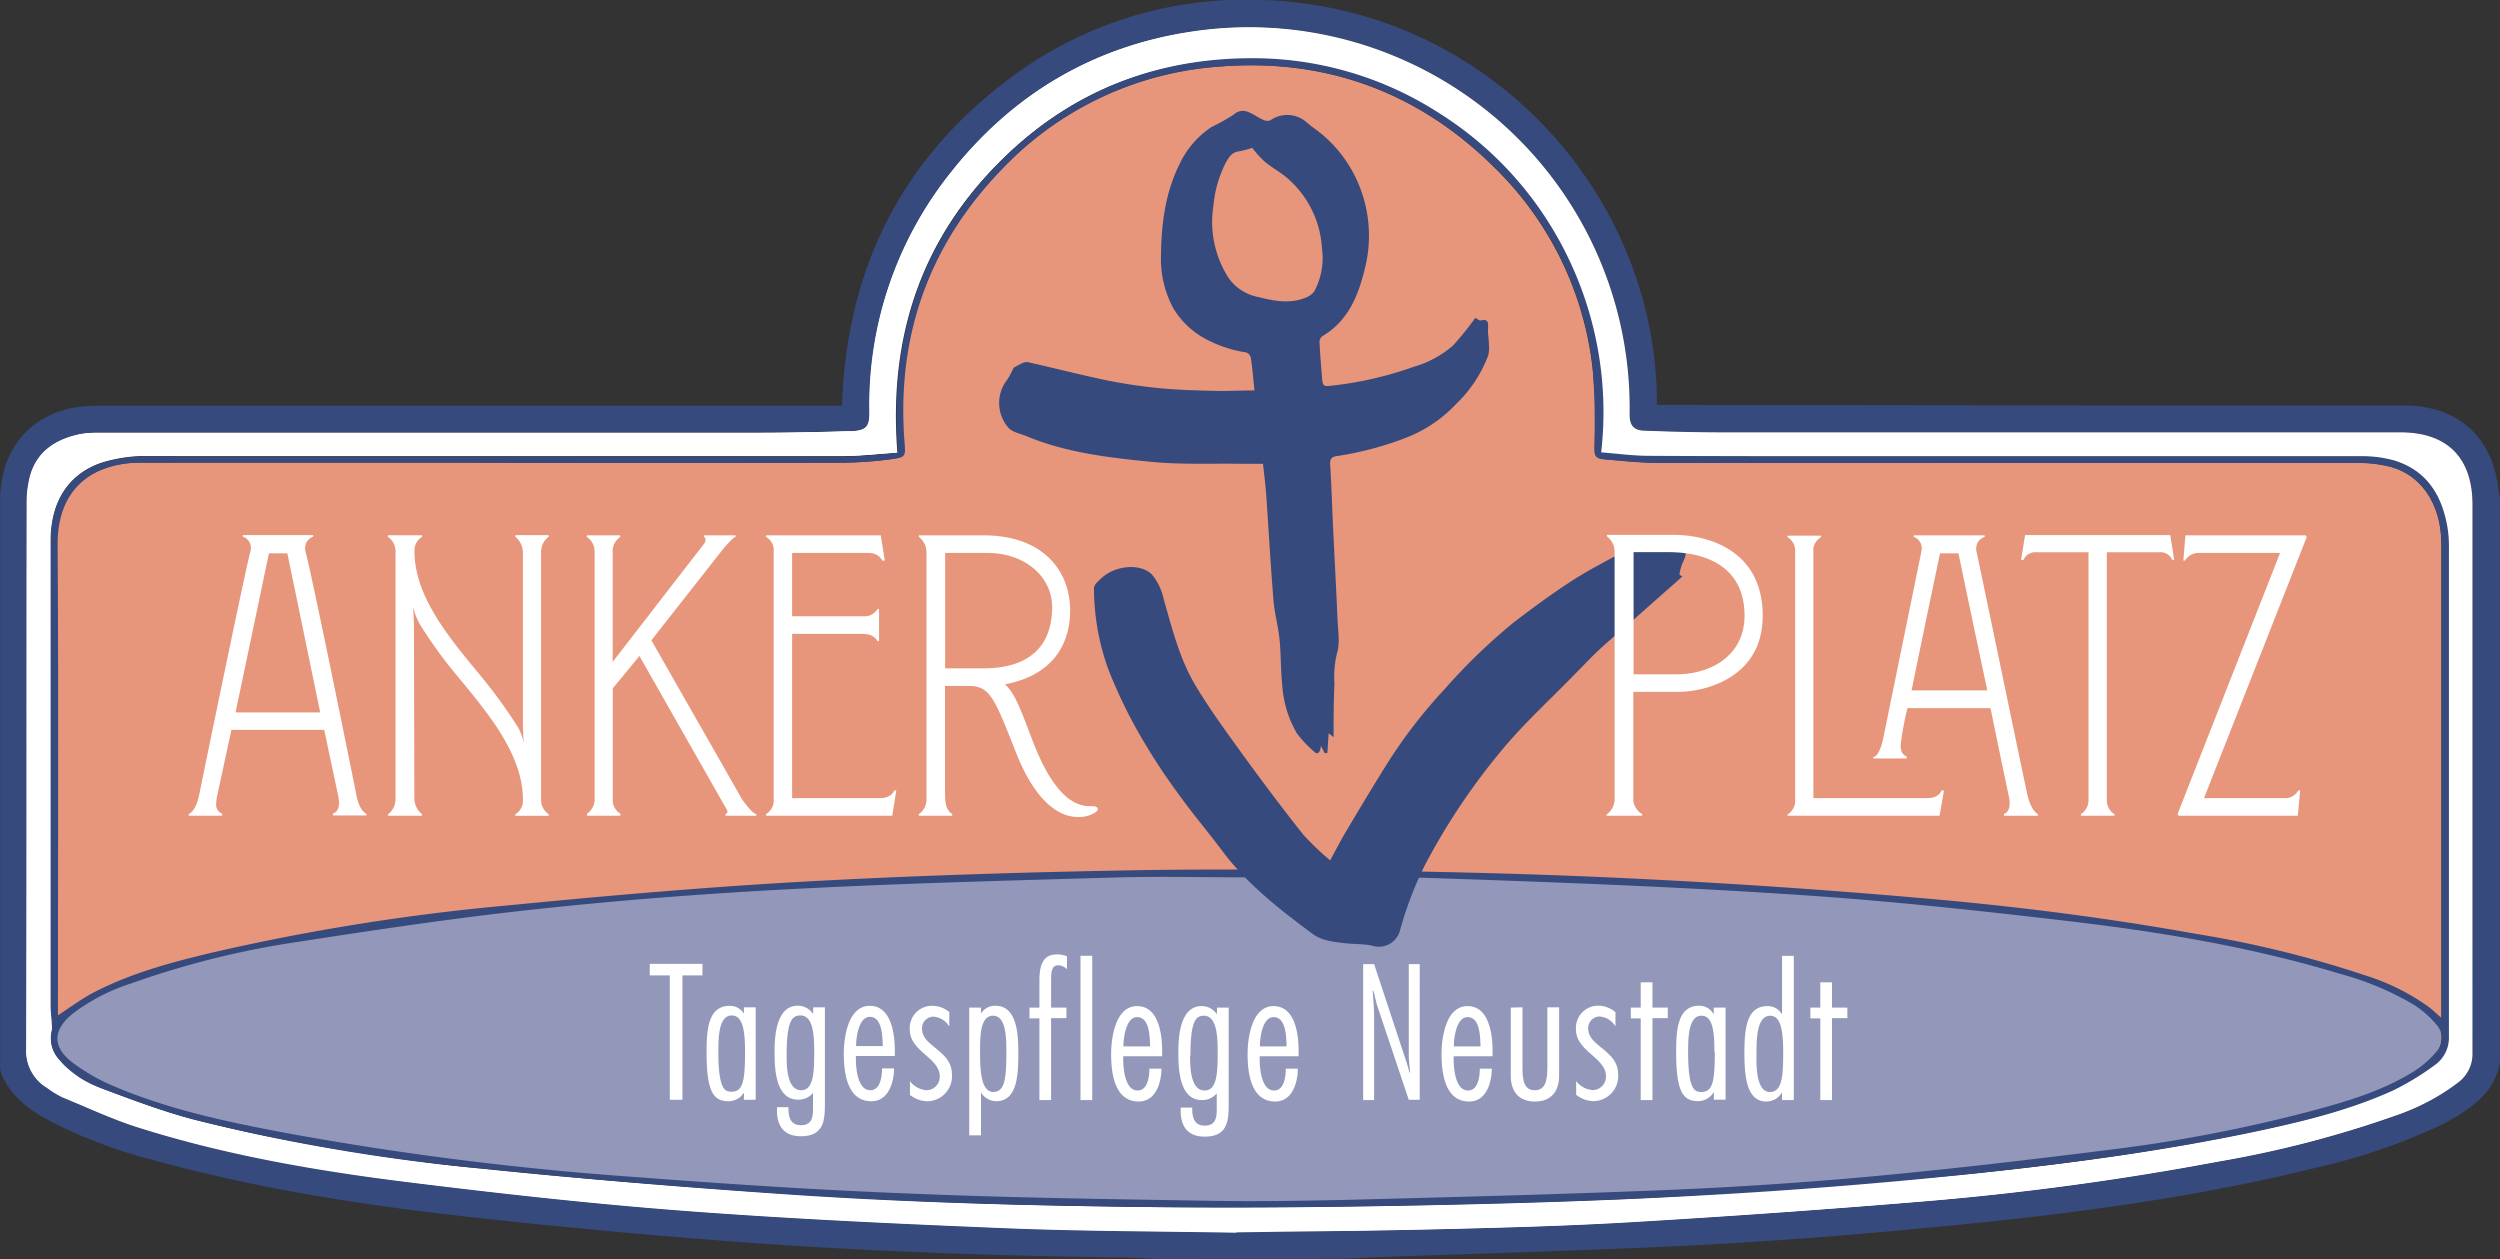 <?xml version="1.0" encoding="UTF-8"?>
<svg xmlns="http://www.w3.org/2000/svg" id="Ebene_1" data-name="Ebene 1" viewBox="0 0 374.44 188.57">
  <rect x="0" y="0" width="374.44" height="188.57" fill="#333333" stroke="none"/>
  <defs>
    <style>.cls-1{fill:#e7967b;}.cls-2{fill:#9398ba;}.cls-3{fill:#364a7d;}.cls-4{fill:#fff;}</style>
  </defs>
  <title>logo-white</title>
  <path class="cls-1" d="M191.55,185.35c-11.8-.19-23.61-.18-35.4-.62q-24.15-.9-48.28-2.4c-16.36-1-32.68-2.74-48.89-5.24-11.3-1.74-22.56-3.71-33.44-7.38a33.66,33.66,0,0,1-9.71-4.59A10.25,10.25,0,0,1,13.7,163a4.09,4.09,0,0,1-.77-2.08c-.11-1.57,0-3.15,0-4.73q0-34.92,0-69.84c0-4.26,1.38-7.77,5.26-9.94a14.78,14.78,0,0,1,7.38-1.75q52.43,0,104.83,0a57.37,57.37,0,0,0,7.64-.55c2.13-.3,1.9-.71,1.78-2.22-1.26-16,3.58-29.84,14.76-41.3A49.75,49.75,0,0,1,186.8,15.36c16-1.35,29.92,3.67,41.36,14.94a49.75,49.75,0,0,1,15.07,32.57c.24,3.09.61,6,.55,9.13,0,1.45-.48,2,1,2.14,2.78.26,5.58.53,8.37.54q52.17,0,104.34,0a19.39,19.39,0,0,1,5,.58c4.24,1.13,7,4.85,7.55,9.68a23.76,23.76,0,0,1,.12,2.39v68.4c0,1.74,0,3.49,0,5.23a4.72,4.72,0,0,1-2,3.41,30.66,30.66,0,0,1-9.87,5c-8.78,3.08-17.87,4.9-27,6.47q-22.65,3.9-45.59,5.55c-14.47,1.07-29,2-43.45,2.7-11.78.55-23.59.67-35.38.91-5.08.11-10.16,0-15.24,0v.25Z" transform="translate(-4.5 -5.37)"></path>
  <path class="cls-2" d="M191.51,185.65c98.66,0,178.64-11.11,178.64-24.82S290.17,136,191.51,136,12.87,147.12,12.87,160.83s80,24.82,178.64,24.82Z" transform="translate(-4.5 -5.37)"></path>
  <path class="cls-3" d="M225.45,53a44.71,44.71,0,0,1-3.33,4.13,15.54,15.54,0,0,1-5.92,3.19,54,54,0,0,1-11.95,2.78c-1.61.18-1.62.23-1.76-1.41s-.28-3.41-.36-5.11a1.12,1.12,0,0,1,.41-.85c3.84-2.25,5.37-6,6.35-10a20,20,0,0,0-.84-12.62,19.42,19.42,0,0,0-6.92-8.67c-.36-.25-.67-.55-1-.81a4.37,4.37,0,0,0-5.37-.23,1.44,1.44,0,0,1-1.1-.1c-.74-.33-1.4-.84-2.15-1.13a2,2,0,0,0-2.25.38,32,32,0,0,1-3.31,1.85,13.5,13.5,0,0,0-4.76,5.51c-2.16,4.3-2.75,9-2.8,13.73a15.49,15.49,0,0,0,1.86,7.92,12.49,12.49,0,0,0,5,4.67,19,19,0,0,0,5.92,1.93,1.13,1.13,0,0,1,.68.81c.23,1.56.36,3.13.54,4.88-2.08,0-4.05.11-6,.06-2.66-.06-5.33-.13-8-.38a77.48,77.48,0,0,1-7.9-1.15c-4.05-.84-8.06-1.87-12.09-2.78a1.83,1.83,0,0,0-1,.27,11.49,11.49,0,0,0-1.08.58,15.9,15.9,0,0,1-.91,1.72,5.66,5.66,0,0,0,.1,7.24c.6.7,1.8.9,2.74,1.29,5.93,2.47,12.25,3.2,18.53,3.83,4.57.46,9.21.23,13.82.31,1,0,2.06,0,3.07,0,.17,1.61.37,3.14.48,4.68.37,5.27.66,10.55,1.09,15.81.16,1.93.71,3.83.9,5.76.23,2.25.17,4.53.4,6.79a16.54,16.54,0,0,0,2.18,7.29,16.3,16.3,0,0,0,2.75,2.89c.4.38.83-.11.86-1l.59,1.13.39-.06.19-2.92.74.57c0-2.7,0-5.33.13-7.95a15.38,15.38,0,0,1,.36-4.55c.5-1.55.17-3.39.1-5.1-.19-4.5-.44-9-.65-13.51-.16-3.21-.24-6.43-.45-9.65-.07-1,.26-1.25,1.13-1.36A48.78,48.78,0,0,0,214.92,71a20.47,20.47,0,0,0,7.73-5.18,19.61,19.61,0,0,0,4.74-7.19,4.68,4.68,0,0,0,.11-1.68c0-.79-.17-1.59-.13-2.37s.12-1.49-1.07-1.22c-.23.06-.55-.24-.85-.39ZM192.08,27.55a15.81,15.81,0,0,0,1.81,2c1.18,1,2.59,1.7,3.7,2.75a15,15,0,0,1,4.91,10.29A10.54,10.54,0,0,1,201.35,49a2.78,2.78,0,0,1-1.24.93c-2.38,1-4.8.52-7.14-.07A7.05,7.05,0,0,1,188.51,47a15.55,15.55,0,0,1-2.27-10.81,17.71,17.71,0,0,1,1.8-6.35c.47-.84.87-1.64,2-1.8a17.24,17.24,0,0,0,2.07-.53Z" transform="translate(-4.5 -5.37)"></path>
  <path class="cls-3" d="M203.73,134.22c.86-1.58,1.54-2.91,2.3-4.19,1.94-3.27,3.89-6.53,5.9-9.75a75.07,75.07,0,0,1,8.94-11.69,87.73,87.73,0,0,1,10.35-10c2.86-2.18,5.76-4.33,8.78-6.27,2.68-1.73,5.55-3.15,8.34-4.71,1.59-.89,3.17-.38,4.76-1.26.29-.15,3.24.21,3,.83,1.06.61,1.09,1.13.39,2.55a8.69,8.69,0,0,0-.46,1.7l.44.29c-2.49,2.21-5,4.42-7.47,6.62-1.58,1.39-3.22,2.71-4.76,4.14-1.39,1.28-2.68,2.67-4,4-3.51,3.61-7.23,7-10.49,10.87a97.59,97.59,0,0,0-12,17.92,55.78,55.78,0,0,0-3.53,9.31,3.27,3.27,0,0,1-4.17,2.44c-1.42-.32-2.82-.21-4.21-.39-1.65-.21-3.32-.33-4.76-1.4-4.92-3.65-9.75-7.39-13.47-12.36-2.15-2.88-4.49-5.62-6.58-8.54a93.78,93.78,0,0,1-5.65-8.61,73.17,73.17,0,0,1-4.89-10.13,35.94,35.94,0,0,1-2.14-12.13c0-.46.56-1,1-1.38,2-2,5.89-2.45,7.69-.65a8.53,8.53,0,0,1,1.75,3.67c1.26,4.37,2.35,8.84,4.67,12.77,2.19,3.7,4.77,7.19,7.29,10.68,2.9,4,5.87,7.94,8.93,11.81a40.45,40.45,0,0,0,4.07,3.89Z" transform="translate(-4.5 -5.37)"></path>
  <path class="cls-4" d="M32.78,127.55h5v-.3a1.46,1.46,0,0,1-.9-1.56,7.66,7.66,0,0,1,.12-1l2.16-10H53.06l2.1,9.9a6.68,6.68,0,0,1,.12,1c0,1.32-.72,1.56-.9,1.62v.3h5v-.24c-.12-.06-1.08-.54-1.5-2.82-.36-1.86-7-34.62-7.62-36.42a1.66,1.66,0,0,1-.06-.54,1.79,1.79,0,0,1,1.2-1.74v-.24H40.88v.24a1.76,1.76,0,0,1,1.2,1.68A1.66,1.66,0,0,1,42,88c-.54,1.68-7.26,34.38-7.68,36.48-.48,2.28-1.38,2.76-1.56,2.82v.24Zm7-15.48,5-23.82h2.76l4.92,23.82ZM62.6,127.55h5.1v-.24A3.08,3.08,0,0,1,66.56,125L66.5,99.41c0-1.56-.12-2.64-.12-3.06A10.41,10.41,0,0,0,67.46,99a68.23,68.23,0,0,0,5.94,8.1c4.5,5.46,9.42,11.46,9.42,18.06a2.33,2.33,0,0,1-1.14,2.16v.24h5v-.24a2.59,2.59,0,0,1-1.14-2.22v-37a2.81,2.81,0,0,1,1.14-2.34v-.24h-5v.24a3.08,3.08,0,0,1,1.14,2.34v25.56c0,1.56.12,2.64.12,3.06a6.93,6.93,0,0,0-1-2.64A75.63,75.63,0,0,0,76,106c-4.5-5.46-9.42-11.46-9.42-18.06a2.33,2.33,0,0,1,1.14-2.16v-.24H62.6v.24A2.59,2.59,0,0,1,63.74,88v37a2.81,2.81,0,0,1-1.14,2.34v.24Zm29.82,0h5v-.3a2.4,2.4,0,0,1-1.14-1.86V108.47l4-4.86.12.24,13,22.86c.12.3.06.48-.24.6v.24h4.62v-.24c-.3-.06-.78-.36-2.1-2.16l-13.62-23.88L113,87.35c1-1.08,1.38-1.5,1.68-1.56v-.24h-4.74v.24a.45.45,0,0,1,.24.42,1.38,1.38,0,0,1-.18.54L96.26,104.51V87.71a2.59,2.59,0,0,1,1.14-1.92v-.24h-5v.24A2.59,2.59,0,0,1,93.56,88v37.08a2.55,2.55,0,0,1-1.14,2.16v.3Zm26.82,0h18.9l.6-3.78h-.3s-.36,1.14-2.16,1.14H123.14v-24.6H133.7c1.8,0,2.22,1.08,2.22,1.08h.24v-4.8h-.24a2.2,2.2,0,0,1-2.1,1.08H123.14V88.19h11.52a2.24,2.24,0,0,1,2,1.14h.36l-.6-3.78H119.24v.24A2.27,2.27,0,0,1,120.38,88v37.08a2.37,2.37,0,0,1-1.14,2.22v.24Zm46.68.18a4.51,4.51,0,0,0,2.7-.72c.18-.18.3-.3.3-.42,0-.3-.24-.48-.9-.48h-.36c-3.9,0-6.6-5-8.28-9.24s-2.7-7.62-4.38-9c6.72-1.26,9.78-5.52,9.78-11.1s-3.72-11.22-13-11.22h-9.66v.24a2.83,2.83,0,0,1,1.14,2.4v36.72a2.67,2.67,0,0,1-1.14,2.4v.24h5v-.24c-.78-.6-1.08-1.14-1.08-3.36V108.11h3.6c3.12,0,3.84,1.86,7,9.9s6.9,9.72,9.24,9.72Zm-19.86-22.26V88.19h6.36c5.58,0,9.66,3.54,9.66,8.1,0,6.18-3.78,9.18-10.26,9.18Zm99.11,22.08h5.28v-.24a2.81,2.81,0,0,1-1.32-2V109h6.72c3.72,0,12.66-1.92,12.66-11.4,0-9.84-8.22-12.12-13.32-12.12h-10v.24a2.81,2.81,0,0,1,1.14,2.22v37.2a2.83,2.83,0,0,1-1.2,2.22v.24Zm4-21.18V88.07h5.22c2.28,0,11.4.24,11.4,9.54,0,5.76-4.8,8.76-10.26,8.76Zm23.1,21.18H295l.66-3.78h-.36s-.36,1.14-2.1,1.14h-17.1V88a2.23,2.23,0,0,1,1.14-2.16v-.24h-5v.24A2.33,2.33,0,0,1,273.37,88v37.14a2.37,2.37,0,0,1-1.14,2.22v.24Zm32.46,0h5v-.24c-.12-.06-1-.54-1.56-2.82-.42-1.86-7.2-34.56-7.62-36.42a1.66,1.66,0,0,1-.06-.54,1.81,1.81,0,0,1,1.26-1.74v-.24H291.13v.24a1.76,1.76,0,0,1,1.2,1.68,1.66,1.66,0,0,1-.06.54l-5.7,27.9c-.48,2.46-1.38,3.06-1.5,2.76v.3h5v-.3c-.18-.06-.9-.36-.9-1.62a7.66,7.66,0,0,1,.12-1c0-.12.3-2.1.78-4.14l.12-.48h12.42l.12.48c1.38,6.78,2.58,12.42,2.64,12.72a3.7,3.7,0,0,1,.12,1.08c0,1.26-.66,1.5-.84,1.56v.3Zm-13.92-18.78c1.74-8.58,4.26-20.52,4.26-20.52h2.76s2.22,10.68,4.32,20.52Zm25.38,18.78h5v-.24a2.48,2.48,0,0,1-1.14-2.22v-37h7.8a1.92,1.92,0,0,1,2,1.14h.3l-.6-3.72H307.81l-.6,3.72h.36a1.92,1.92,0,0,1,2-1.14h7.74v37a2.48,2.48,0,0,1-1.14,2.22v.24Zm14.7,0h17.76l.36-3.78h-.3a2.18,2.18,0,0,1-2.1,1.14h-12L350,85.79l-.18-.24h-18l-.3,3.78h.24a2.35,2.35,0,0,1,2-1.14H346l-15.36,39.12.18.24Z" transform="translate(-4.5 -5.37)"></path>
  <path class="cls-4" d="M189.41,190c-11.51-.21-23-.22-34.54-.67-15.49-.61-31-1.38-46.45-2.4-16.75-1.1-33.44-2.87-50-5.47-12.28-1.92-24.52-4.06-36.3-8.16a97.57,97.57,0,0,1-10.21-4.65,10.31,10.31,0,0,1-2.24-1.79,4.19,4.19,0,0,1-1.39-3.31q0-41.58,0-83.16c0-6.35,3.92-10.21,10.32-10.21q49.49,0,99,0c4.8,0,9.6-.1,14.39-.25,2.06-.06,2.54-.69,2.53-2.79a55.72,55.72,0,0,1,13-37,55.48,55.48,0,0,1,35.23-20,56.95,56.95,0,0,1,65.57,57.29c0,1.72.54,2.45,2.29,2.51,3.8.14,7.59.25,11.39.25q50.94,0,101.88,0c6.86,0,10.67,3.8,10.68,10.72q0,16.92,0,33.84,0,24.18,0,48.36a5.25,5.25,0,0,1-2,4.36c-3.1,2.57-6.77,4.06-10.49,5.4a168,168,0,0,1-26.58,6.72,443.71,443.71,0,0,1-45.49,6q-23.19,1.85-46.41,3.11c-11.05.59-22.12.76-33.19,1-7,.14-14,0-21,0v.3ZM138.73,73.17c-2.87.18-5.61.51-8.34.51q-52.32,0-104.64,0c-.64,0-1.28,0-1.92,0-7.3.49-11.95,5.15-12,12.23q-.06,35.28,0,70.55c0,1,.4,2.05.18,3a5,5,0,0,0,2.12,5.57,35.6,35.6,0,0,0,6.56,3.88c8.11,3.51,16.72,5.33,25.35,7a405.3,405.3,0,0,0,42.63,5.78c14.45,1.2,28.92,2.27,43.4,3.09,21.52,1.22,43.07,1.57,64.62,1.43,11.71-.07,23.42-.35,35.12-.67,8.83-.25,17.66-.56,26.47-1.14,13.16-.87,26.31-1.84,39.44-3a394.63,394.63,0,0,0,40.34-5.7c7.72-1.52,15.42-3.19,22.72-6.22a50,50,0,0,0,7.53-4.12A5.3,5.3,0,0,0,371,161c.07-1.74,0-3.49,0-5.24q0-34.08,0-68.16a24.85,24.85,0,0,0-.19-3.11c-.7-5.41-4.08-9.32-9.06-10.37a20.79,20.79,0,0,0-4.17-.35q-50.7,0-101.4,0c-1.75,0-3.52,0-5.27,0-2.26-.12-4.5-.35-6.81-.53,1.37-15.81-2.74-29.67-13.21-41.34s-23.78-17.66-39.47-17.66-28.91,6-39.38,17.6-14.63,25.51-13.27,41.45Z" transform="translate(-4.5 -5.37)"></path>
  <path class="cls-3" d="M178.06,193.94c-1.78-.08-3.55-.21-5.33-.23-18.91-.24-37.8-.88-56.66-2.26q-20.68-1.53-41.3-3.81c-16-1.78-31.92-4.26-47.48-8.57a72,72,0,0,1-15.52-5.91c-3-1.63-5.59-3.6-7-6.79a3.57,3.57,0,0,1-.25-1.46q0-38.46,0-76.92V80.43c0-8.69,5.63-14.29,14.38-14.29H130.61c.68-20.29,8.74-36.66,24.82-48.8a58.56,58.56,0,0,1,36.83-12c34.48.38,60.55,28.84,60.4,60.68h3.19l64.92.08q21.9,0,43.8,0c8.16,0,13.44,4.85,14.17,13a4.36,4.36,0,0,0,.2.79v84.48c-.64,4.13-3.51,6.45-6.83,8.4-.59.35-1.18.67-1.79,1a90.26,90.26,0,0,1-18.76,6.45c-16.83,4.18-34,6.59-51.18,8.34-13,1.31-26,2.45-39.07,3.16-16.88.92-33.78,1.32-50.67,1.95l-5.46.24Zm11.66-4c10.19-.15,20.39-.23,30.58-.48,9.58-.24,19.18-.49,28.75-1.06q21.82-1.3,43.64-3.11a431.86,431.86,0,0,0,44.29-6,160.28,160.28,0,0,0,25.95-6.7,33.31,33.31,0,0,0,9.83-5.13,5.33,5.33,0,0,0,2.09-4.47c-.07-6.6,0-13.2,0-19.8q0-31.14,0-62.28c0-7-3.8-10.78-10.74-10.78q-50.88,0-101.76,0c-3.84,0-7.68-.11-11.51-.25-1.66-.06-2.25-.82-2.23-2.45a57,57,0,0,0-65.51-57.34c-14.85,2.21-27,9.43-36.24,21.21a55.71,55.71,0,0,0-12.09,35.85c0,2-.5,2.67-2.47,2.73-4.75.14-9.51.25-14.27.25q-49.38,0-98.76,0a13.57,13.57,0,0,0-2.62.22c-3.58.73-6.47,2.42-7.57,6.15a15.53,15.53,0,0,0-.53,4.25c0,27.2,0,54.4-.07,81.6a6.41,6.41,0,0,0,3.1,5.89,14,14,0,0,0,2.35,1.44c3.79,1.57,7.53,3.32,11.44,4.54,13,4.07,26.39,6.42,39.87,8.1,14,1.74,28,3.3,42,4.36,16,1.21,32,1.94,48,2.59,11.5.47,23,.46,34.54.67Z" transform="translate(-4.5 -5.37)"></path>
  <path class="cls-4" d="M189.71,190c-11.51-.21-23-.2-34.53-.67-16-.65-32-1.38-48-2.59-14-1.06-28-2.62-42-4.36-13.48-1.68-26.87-4-39.87-8.1-3.91-1.22-7.65-3-11.44-4.54a14,14,0,0,1-2.35-1.44,6.41,6.41,0,0,1-3.1-5.89c.08-27.2,0-54.4.07-81.6a15.53,15.53,0,0,1,.53-4.25c1.1-3.73,4-5.42,7.57-6.15a13.57,13.57,0,0,1,2.62-.22q49.38,0,98.76,0c4.76,0,9.52-.11,14.27-.25,2-.06,2.48-.72,2.47-2.73A55.71,55.71,0,0,1,146.83,31.3c9.28-11.78,21.39-19,36.24-21.21a57,57,0,0,1,65.51,57.34c0,1.63.57,2.39,2.23,2.45,3.83.14,7.67.25,11.51.25q50.88,0,101.76,0c6.94,0,10.73,3.79,10.74,10.78q0,31.14,0,62.28c0,6.6,0,13.2,0,19.8a5.33,5.33,0,0,1-2.09,4.47,33.31,33.31,0,0,1-9.83,5.13A160.28,160.28,0,0,1,337,179.3a431.86,431.86,0,0,1-44.29,6q-21.79,1.81-43.64,3.11c-9.57.57-19.17.82-28.75,1.06-10.19.25-20.39.33-30.59.48ZM139,73.17c-2.82.18-5.52.5-8.22.51q-49.48,0-99,0c-2.16,0-4.33-.13-6.48,0a23.12,23.12,0,0,0-5.62,1c-4.94,1.7-7.54,5.83-7.54,11.6q0,34.86,0,69.72c0,.87.13,1.75.17,2.62a3.68,3.68,0,0,1,0,1.05A4.66,4.66,0,0,0,13.32,164a14,14,0,0,0,5.9,4.19c4.67,1.75,9.35,3.54,14.16,4.82a279.82,279.82,0,0,0,43.31,7.4c14.35,1.48,28.73,2.66,43.12,3.7,19.46,1.41,39,1.87,58.46,2.08,11,.11,22.07,0,33.11-.16,11.94-.21,23.89-.52,35.83-1,18.09-.75,36.15-2,54.15-4,13.55-1.47,27.05-3.26,40.4-6.06,7.2-1.52,14.36-3.2,21.09-6.26a39.91,39.91,0,0,0,6.21-3.78,5,5,0,0,0,2.14-4c.06-1.71,0-3.42,0-5.13q0-34.14,0-68.28a17.89,17.89,0,0,0-.21-3.1c-.82-4.88-3.14-8.65-8.14-10.11a18,18,0,0,0-5-.59q-37.92-.06-75.84,0c-10.28,0-20.56,0-30.83-.06-2.29,0-4.58-.33-6.95-.52a53.17,53.17,0,0,0-4.91-29.07,52.36,52.36,0,0,0-19.57-21.87,51.45,51.45,0,0,0-28.06-8.09c-14,.05-26.21,4.76-36.33,14.38-12.65,12-17.86,27-16.45,44.7Z" transform="translate(-4.5 -5.37)"></path>
  <path class="cls-3" d="M139,73.17c-1.41-17.7,3.8-32.66,16.45-44.7,10.12-9.62,22.37-14.33,36.33-14.38a51.45,51.45,0,0,1,28.06,8.09,52.36,52.36,0,0,1,19.57,21.87,53.17,53.17,0,0,1,4.91,29.07c2.37.19,4.66.5,6.95.52,10.27.06,20.55.06,30.83.06q37.92,0,75.84,0a18,18,0,0,1,5,.59c5,1.46,7.32,5.23,8.14,10.11a17.89,17.89,0,0,1,.21,3.1q0,34.14,0,68.28c0,1.71,0,3.42,0,5.13a5,5,0,0,1-2.14,4,39.91,39.91,0,0,1-6.21,3.78c-6.73,3.06-13.89,4.74-21.09,6.26-13.35,2.8-26.85,4.59-40.4,6.06-18,1.95-36.06,3.23-54.15,4-11.94.5-23.89.81-35.83,1-11,.19-22.08.27-33.11.16-19.5-.21-39-.67-58.46-2.08-14.39-1-28.77-2.22-43.12-3.7A279.82,279.82,0,0,1,33.38,173c-4.81-1.28-9.49-3.07-14.16-4.82a14,14,0,0,1-5.9-4.19,4.66,4.66,0,0,1-1.07-4.25,3.68,3.68,0,0,0,0-1.05c0-.87-.17-1.75-.17-2.62q0-34.86,0-69.72c0-5.77,2.6-9.9,7.54-11.6a23.12,23.12,0,0,1,5.62-1c2.15-.17,4.32,0,6.48,0q49.5,0,99,0c2.7,0,5.4-.33,8.22-.51ZM13.14,157.46c1.91-1.23,3.64-2.55,5.54-3.52,5.47-2.81,11.38-4.41,17.32-5.83A327.75,327.75,0,0,1,80.34,141c14.76-1.45,29.54-2.74,44.33-3.57,16.24-.9,32.5-1.4,48.76-1.7,13.83-.25,27.67-.09,41.5.14,12.23.21,24.45.58,36.66,1.21q19.87,1,39.71,2.72c14.09,1.18,28.13,2.93,42.06,5.43a161.45,161.45,0,0,1,25.46,6.25,33,33,0,0,1,9.59,4.81c.54.43,1,.9,1.77,1.55V87.25a21.43,21.43,0,0,0-.12-2.27c-.52-4.85-3.31-8.55-7.55-9.68a19.26,19.26,0,0,0-5-.58q-52.14,0-104.27,0c-2.79,0-5.59-.28-8.37-.54-1.48-.13-1.58-.49-1.59-1.92a105.86,105.86,0,0,0-.25-12,49.35,49.35,0,0,0-14.85-30C216.74,19,202.86,14,186.84,15.37a49.73,49.73,0,0,0-32.21,15.3C143.51,42.12,138.69,56,140,71.88c.13,1.7.11,2-1.76,2.24a55.75,55.75,0,0,1-7.64.55q-27.54.08-55.07,0c-16.64,0-33.28,0-49.92,0-6.68,0-12.55,3.4-12.48,12.35.15,23,.05,45.91.05,68.87v1.52Zm178.54-20.6v-.08c-6.51,0-13-.16-19.54,0-16.14.47-32.28.88-48.4,1.72-12.85.66-25.69,1.63-38.48,3-12.11,1.28-24.17,3.09-36.21,4.95a131.61,131.61,0,0,0-24.84,6.19,29.19,29.19,0,0,0-8.89,4.61c-2.93,2.43-3,4.9,0,7.23A28.6,28.6,0,0,0,21.42,168c8.5,3.64,17.51,5.49,26.54,7.18a473.13,473.13,0,0,0,51,6.43c14,1.07,28.07,2,42.12,2.54,14.89.62,29.8.82,44.7,1.07,7,.12,13.92,0,20.87-.15,15.94-.42,31.88-.82,47.81-1.48q15.09-.63,30.14-2c11.93-1.11,23.85-2.5,35.74-4a225.21,225.21,0,0,0,30.11-5.76c5.4-1.44,10.79-3,15.6-6a14.54,14.54,0,0,0,3.32-2.89,3,3,0,0,0,0-4.16,15,15,0,0,0-3.3-2.9,44.38,44.38,0,0,0-11.24-4.7c-13.24-4-26.84-6.24-40.53-7.85s-27.65-3.12-41.52-4c-17.7-1.16-35.43-1.83-53.16-2.43-9.31-.32-18.63-.06-27.95-.06Z" transform="translate(-4.5 -5.37)"></path>
  <path class="cls-4" d="M109.82,149.73h-8v1.73h3v18.63h1.89V151.46h3v-1.73Zm6.27,13.21c0,4.34-.33,5.94-2,5.94-1,0-2-.27-2-6,0-2.35.11-5.42,2-5.42,1.73,0,2,2.48,2,5.48Zm1.59-6.7h-1.76v.95h0a2.42,2.42,0,0,0-2.13-1.17c-3.35,0-3.46,3.89-3.46,7,0,6,1.08,7.29,3.3,7.29a2.7,2.7,0,0,0,2.29-1.3h0v1.08h1.76V156.24Zm4.64,7.16c0-5.08.79-5.94,2.06-5.94,1.91,0,2.07,2.91,2.07,5.45,0,3-.08,5.75-1.94,5.75-2.21,0-2.19-3.75-2.19-5.26Zm5.73-7.16h-1.76v.95h-.05A2.67,2.67,0,0,0,124,156c-3.22,0-3.49,4.51-3.49,6.84s.06,7.23,3.51,7.23a2.84,2.84,0,0,0,2.25-1v1.62c0,1.48.16,3.21-1.81,3.21-1.52,0-1.87-1.16-1.87-2.45v-.25h-1.72v.52c0,2.37,1.13,3.83,3.56,3.83,3.51,0,3.62-2.4,3.62-5V156.24Zm4.67,5.81c0-1.25.38-4.38,2.05-4.38,1.84,0,1.89,2.81,1.94,4.13l0,.25Zm5.8,1.48v-.84c0-2.43-.51-6.67-3.75-6.67s-3.89,4.7-3.89,7.19c0,2.78.49,7.1,4.13,7.1,2.57,0,3.38-2.81,3.4-4.92h-1.8c0,1.11-.22,3.27-1.76,3.27-1.92,0-2.16-3.35-2.16-4.72v-.41Zm8.13-6.61a4,4,0,0,0-2.43-.9,3.33,3.33,0,0,0-3.46,3.54c0,1.65,1.14,2.73,2.24,3.7s2.25,1.92,2.25,3.29a2,2,0,0,1-2,2.11,3.46,3.46,0,0,1-2.46-1.35v2.05a4.33,4.33,0,0,0,2.51.95,3.74,3.74,0,0,0,3.78-4c0-1.81-1.1-2.84-2.24-3.78s-2.24-1.73-2.24-3.05a1.72,1.72,0,0,1,1.73-1.84,3,3,0,0,1,2.3,1.41h.05v-2.16Zm6.64,12c-1.92,0-2-3.43-2-6.11,0-2.45.08-5.31,1.94-5.31,2,0,2,3.42,2,5.56,0,4.26-.35,5.86-2,5.86Zm-1.86-12.64h-1.76v19.14h1.76V169h0a2.71,2.71,0,0,0,2.3,1.3c3.21,0,3.29-4.16,3.29-7.29,0-2.81-.21-7-3.43-7a2.43,2.43,0,0,0-2.16,1.17h0v-.95Zm12.8,0h-2.3v-4.13c0-1.38.14-2.21,1.11-2.21a2.06,2.06,0,0,1,1.27.59v-1.92a3.94,3.94,0,0,0-1.54-.29c-2,0-2.59,1.53-2.59,3.88v4.08h-1.49v1.62h1.49v12.23h1.75V157.86h2.3v-1.62Zm3.86-7.75h-1.76v21.6h1.76v-21.6Zm4.67,13.56c0-1.25.38-4.38,2.05-4.38,1.84,0,1.89,2.81,1.94,4.13l0,.25Zm5.8,1.48v-.84c0-2.43-.51-6.67-3.75-6.67s-3.89,4.7-3.89,7.19c0,2.78.49,7.1,4.13,7.1,2.57,0,3.38-2.81,3.41-4.92h-1.81c0,1.11-.22,3.27-1.76,3.27-1.92,0-2.16-3.35-2.16-4.72v-.41Zm4.24-.13c0-5.08.78-5.94,2-5.94,1.92,0,2.08,2.91,2.08,5.45,0,3-.08,5.75-1.94,5.75-2.22,0-2.19-3.75-2.19-5.26Zm5.73-7.16h-1.76v.95h-.05a2.69,2.69,0,0,0-2.24-1.17c-3.22,0-3.49,4.51-3.49,6.84s.06,7.23,3.51,7.23a2.8,2.8,0,0,0,2.24-1v1.62c0,1.48.17,3.21-1.81,3.21-1.51,0-1.86-1.16-1.86-2.45v-.25h-1.73v.52c0,2.37,1.14,3.83,3.57,3.83,3.51,0,3.62-2.4,3.62-5V156.24Zm4.67,5.81c0-1.25.37-4.38,2.05-4.38,1.83,0,1.89,2.81,1.94,4.13l0,.25Zm5.8,1.48v-.84c0-2.43-.51-6.67-3.75-6.67s-3.89,4.7-3.89,7.19c0,2.78.49,7.1,4.13,7.1,2.57,0,3.38-2.81,3.4-4.92h-1.81c0,1.11-.21,3.27-1.75,3.27-1.92,0-2.16-3.35-2.16-4.72v-.41Zm18.14-13.8H215.5v13.56c0,.89.13,1.81.19,2.7h-.08c-.19-.7-.38-1.41-.63-2.11l-4.67-14.15h-1.64v20.36h1.64V157.73c0-1.33-.13-2.62-.21-3.95h.11c.24.87.4,1.79.7,2.62l4.59,13.69h1.64V149.73Zm5.11,12.32c0-1.25.38-4.38,2.05-4.38,1.84,0,1.89,2.81,1.94,4.13l0,.25Zm5.8,1.48v-.84c0-2.43-.51-6.67-3.75-6.67s-3.89,4.7-3.89,7.19c0,2.78.49,7.1,4.13,7.1,2.57,0,3.38-2.81,3.4-4.92h-1.8c0,1.11-.22,3.27-1.76,3.27-1.92,0-2.16-3.35-2.16-4.72v-.41Zm2.73-7.29v10.18c0,2.35,1.16,3.89,3.62,3.89s3.62-1.57,3.62-3.89V156.24h-1.76v8.69c0,1.89-.11,3.73-1.89,3.73s-1.84-1.84-1.84-3.73v-8.69Zm15.66.68A4,4,0,0,0,244,156a3.33,3.33,0,0,0-3.46,3.54c0,1.65,1.14,2.73,2.24,3.7s2.25,1.92,2.25,3.29a2,2,0,0,1-2,2.11,3.46,3.46,0,0,1-2.46-1.35v2.05a4.33,4.33,0,0,0,2.51.95,3.74,3.74,0,0,0,3.78-4c0-1.81-1.1-2.84-2.24-3.78s-2.24-1.73-2.24-3.05a1.72,1.72,0,0,1,1.73-1.84,3,3,0,0,1,2.3,1.41h.05v-2.16Zm7.8-.68H252v-3.78h-1.76v3.78h-1.48v1.62h1.48v12.23H252V157.86h2.29v-1.62Zm7.1,6.7c0,4.34-.32,5.94-2,5.94-1,0-2-.27-2-6,0-2.35.1-5.42,2-5.42,1.73,0,1.94,2.48,1.94,5.48Zm1.6-6.7h-1.76v.95h-.05A2.42,2.42,0,0,0,259,156c-3.34,0-3.45,3.89-3.45,7,0,6,1.08,7.29,3.29,7.29a2.71,2.71,0,0,0,2.3-1.3h.05v1.08h1.76V156.24Zm8.64,6.7c0,3.64-.17,5.94-2,5.94-2.24,0-2-4.7-2-6,0-2,.08-5.42,2.05-5.42,1.62,0,1.95,2.32,1.95,5.48Zm-.17,7.15h1.76v-21.6h-1.76v8.7h-.05a2.42,2.42,0,0,0-2.13-1.17c-3.08,0-3.46,3.22-3.46,7s.41,7.29,3.29,7.29a2.7,2.7,0,0,0,2.3-1.3h.05v1.08Zm9.78-13.85h-2.3v-3.78h-1.75v3.78h-1.49v1.62h1.49v12.23h1.75V157.86h2.3v-1.62Z" transform="translate(-4.5 -5.37)"></path>
</svg>
